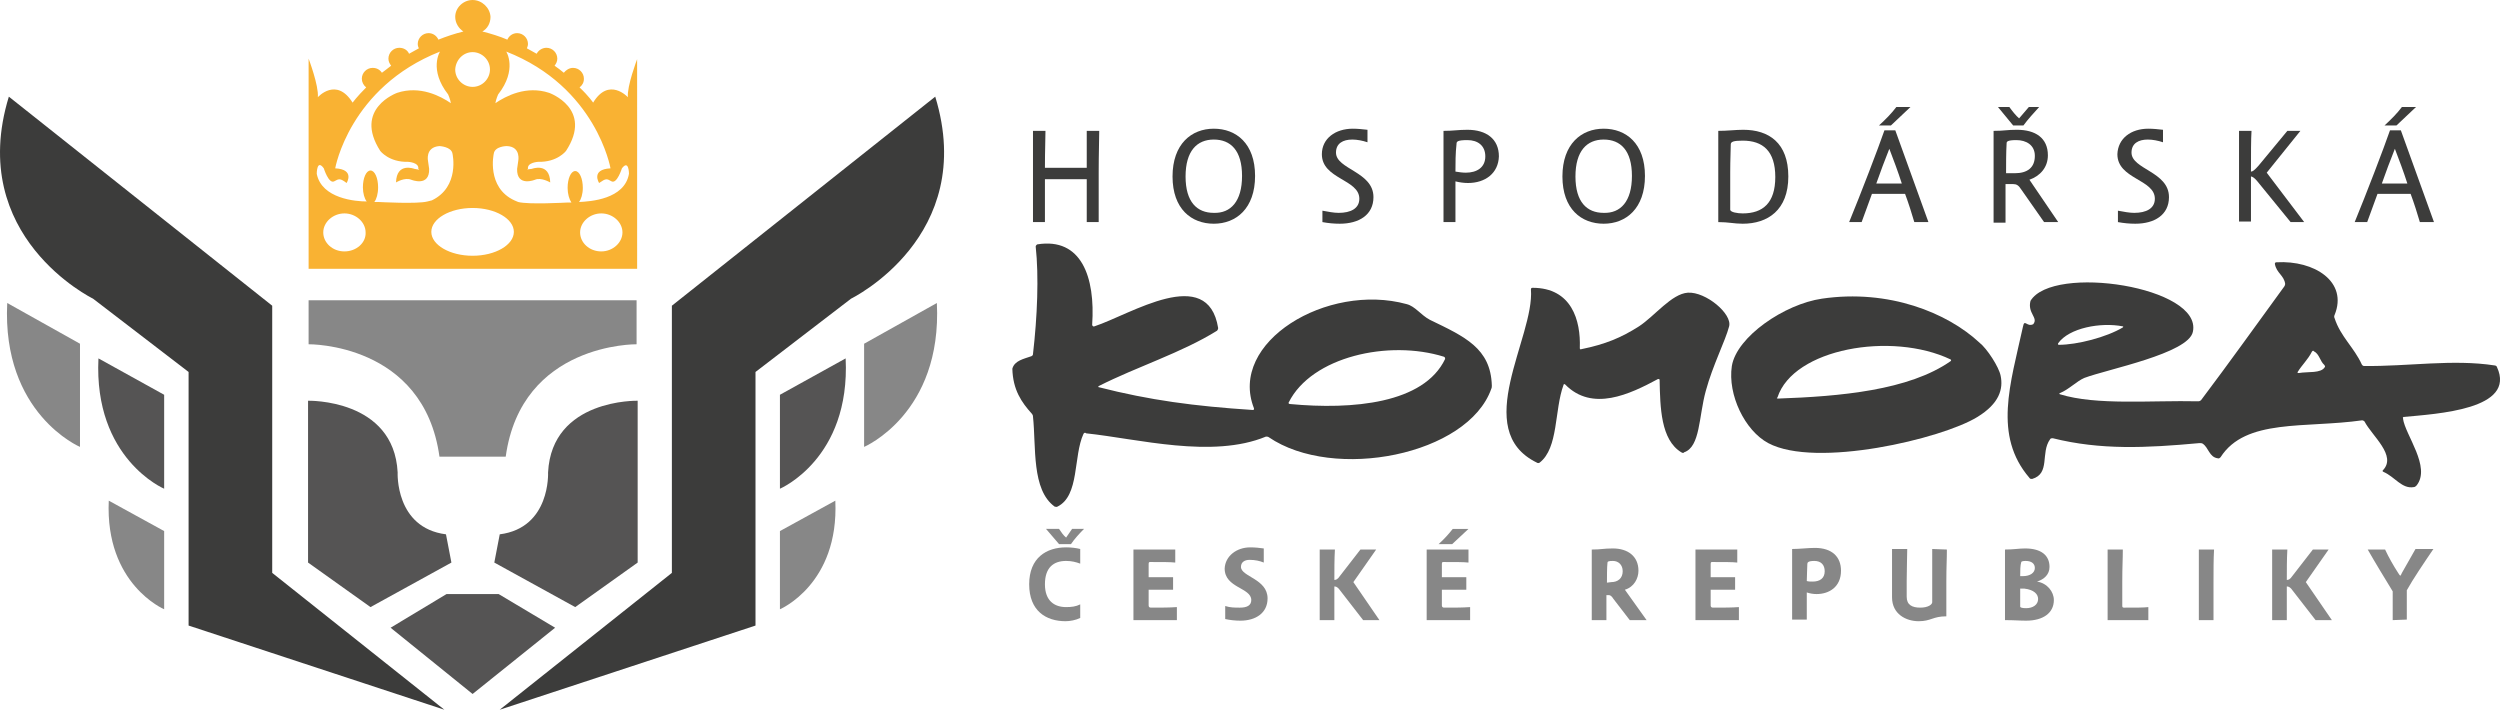 <?xml version="1.0" encoding="UTF-8"?>
<svg id="Layer_2" data-name="Layer 2" xmlns="http://www.w3.org/2000/svg" viewBox="0 0 460.39 130.7">
  <defs>
    <style>
      .cls-1 {
        fill: #f9b233;
      }

      .cls-1, .cls-2, .cls-3, .cls-4 {
        stroke-width: 0px;
      }

      .cls-2 {
        fill: #555454;
      }

      .cls-3 {
        fill: #878787;
      }

      .cls-4 {
        fill: #3c3c3b;
      }
    </style>
  </defs>
  <g id="HK_CR_25_LET-logo_CZ">
    <g>
      <path class="cls-4" d="m192.43,40.9h-2.2v-16.8h2.3c0,1.5-.1,3.5-.1,6.8h7.7v-6.8h2.3c0,1.7-.1,4.1-.1,7.7v9.1h-2.2v-7.9h-7.7v7.9Z"/>
      <path class="cls-4" d="m228.73,32.4c0-4.7-2.1-6.7-5.2-6.7s-5.2,2.1-5.2,6.8,2.1,6.7,5.2,6.7c3.1.1,5.2-2.1,5.2-6.8m2.4,0c0,6-3.5,8.8-7.6,8.8s-7.6-2.7-7.6-8.7,3.5-8.8,7.6-8.8,7.6,2.7,7.6,8.7"/>
      <path class="cls-4" d="m249.13,23.7c.9,0,1.8.1,2.7.2v2.3c-.9-.3-1.9-.5-2.8-.5-1.7,0-3,.7-3,2.4,0,3.1,6.9,3.5,6.9,8.2,0,3.3-2.7,4.9-6.2,4.9-1.1,0-2.1-.1-3.2-.3v-2.1c1.1.2,2.1.4,3,.4,2.2,0,3.8-.8,3.8-2.6,0-3.6-6.9-3.6-6.9-8.2,0-2.9,2.5-4.7,5.7-4.7"/>
      <path class="cls-4" d="m268.03,31.6c.6.1,1.3.2,1.9.2,2.1,0,3.6-1,3.6-3s-1.4-3-3.3-3-2,.3-2,.7c-.2,1.7-.2,3.6-.2,5.1m2.3,2.1c-.7,0-1.5-.1-2.3-.3v7.5h-2.2v-16.8c1.8,0,2.7-.2,4.4-.2,3.5,0,5.8,1.7,5.8,4.9-.1,3.1-2.5,4.9-5.7,4.9"/>
      <path class="cls-4" d="m300.53,32.4c0-4.7-2.1-6.7-5.2-6.7s-5.2,2.1-5.2,6.8,2.1,6.7,5.2,6.7c3.1.1,5.2-2.1,5.2-6.8m2.4,0c0,6-3.5,8.8-7.6,8.8s-7.6-2.7-7.6-8.7,3.5-8.8,7.6-8.8,7.6,2.7,7.6,8.7"/>
      <path class="cls-4" d="m318.63,38.6c0,.5,1.4.7,2.3.7,3.7,0,6-1.9,6-6.7s-2.3-6.7-6-6.7c-1.7,0-2.2.2-2.2.7,0,1-.1,2.8-.1,5.1v6.9h0Zm-2.2-14.5c1.7,0,3.2-.2,4.6-.2,4.7,0,8.3,2.4,8.3,8.6s-3.8,8.7-8.4,8.7c-1.6,0-2.6-.3-4.5-.3v-16.8Z"/>
      <path class="cls-4" d="m346.03,23.1c1.2-1.1,2.3-2.2,3.2-3.4h2.6l-3.6,3.4h-2.2Zm4.2,10.7c-.7-2.2-1.5-4.3-2.3-6.4-.8,2-1.7,4.4-2.4,6.4h4.7Zm-9.7,7.1c2.1-5.1,5.4-13.7,6.5-16.9h2l6.1,16.9h-2.6c-.4-1.4-1.1-3.6-1.7-5.2h-6.1l-1.9,5.2h-2.3Z"/>
      <path class="cls-4" d="m371.03,31.9c2.3,0,3.7-1,3.7-3.2,0-2-1.6-2.9-3.4-2.9-1.7,0-1.8.3-1.8.6-.1,1.6-.1,4.1-.1,5.5h1.6Zm2.6-12.2h1.9c-1,1.1-2.1,2.3-2.9,3.4h-1.9l-2.8-3.4h2.1c.5.7,1.2,1.6,1.8,2.1l1.8-2.1Zm5.4,21.2h-2.6l-4.2-6c-.5-.8-.9-1-1.5-1h-1.4v7.1h-2.2v-16.9c2,0,2.4-.2,4.3-.2,3.4,0,5.7,1.5,5.7,4.7,0,2.2-1.4,3.8-3.4,4.5l5.3,7.8Z"/>
      <path class="cls-4" d="m395.63,23.7c.9,0,1.8.1,2.7.2v2.3c-.9-.3-1.9-.5-2.8-.5-1.7,0-3,.7-3,2.4,0,3.1,6.9,3.5,6.9,8.2,0,3.3-2.7,4.9-6.2,4.9-1.1,0-2.1-.1-3.2-.3v-2.1c1.1.2,2.1.4,3,.4,2.2,0,3.8-.8,3.8-2.6,0-3.6-6.9-3.6-6.9-8.2.1-2.9,2.5-4.7,5.7-4.7"/>
      <path class="cls-4" d="m424.33,40.9h-2.5l-6.2-7.6c-.5-.6-.9-.8-1.1-.8v8.3h-2.2v-16.7h2.3c-.1,1.6-.1,4.2-.1,7.5.3,0,.6-.2,1.4-1.1l5.3-6.4h2.4l-6.2,7.7,6.9,9.1Z"/>
      <path class="cls-4" d="m439.13,23.1c1.2-1.1,2.3-2.2,3.2-3.4h2.6l-3.6,3.4h-2.2Zm4.2,10.7c-.7-2.2-1.5-4.3-2.3-6.4-.8,2-1.7,4.4-2.4,6.4h4.7Zm-9.7,7.1c2.1-5.1,5.4-13.7,6.5-16.9h2l6.1,16.9h-2.6c-.4-1.4-1.1-3.6-1.7-5.2h-6.1l-1.9,5.2h-2.3Z"/>
      <path class="cls-3" d="m197.43,97.4h2.2c-.9.9-1.8,1.9-2.4,2.8h-2.2l-2.4-2.8h2.4c.4.6.8,1.2,1.3,1.6l1.1-1.6Zm1.5,16.4c-.8.4-1.9.6-2.7.6-3.6,0-6.7-1.9-6.7-6.8s3.2-6.8,6.8-6.8c.9,0,1.8.1,2.6.3v2.7c-.8-.3-1.6-.5-2.6-.5-2.3,0-3.9,1.2-3.9,4.3s1.8,4.2,3.9,4.2c1,0,1.8-.1,2.6-.5v2.5h0Z"/>
      <path class="cls-3" d="m208.73,114.2v-13h7.7v2.4c-.8-.1-2.5-.1-4.6-.1-.2,0-.3,0-.3.4v2.4h4.5v2.3h-4.5v2.9c0,.2.1.4.4.4,2.2,0,3.4,0,4.8-.1v2.4h-8Z"/>
      <path class="cls-3" d="m230.23,100.8c1,0,1.7.1,2.5.2v2.6c-.7-.3-1.6-.5-2.6-.5-.9,0-1.6.4-1.6,1.3,0,1.8,4.9,2.2,4.9,5.8,0,2.7-2.2,4.1-5,4.1-.9,0-1.9-.1-2.8-.3v-2.4c.9.3,1.8.3,2.7.3,1.3,0,2.1-.4,2.1-1.4,0-2.3-4.9-2.2-4.9-5.8.1-2.3,2.2-3.9,4.7-3.9"/>
      <path class="cls-3" d="m254.03,114.2h-3l-4.5-5.8c-.3-.3-.5-.4-.8-.4v6.2h-2.7v-13h2.8c-.1,1.8-.1,3.7-.1,5.6.3,0,.6-.1,1-.7l3.8-4.9h2.9l-4.2,6,4.8,7Z"/>
      <path class="cls-3" d="m264.93,100.2c1-.9,1.9-1.9,2.6-2.8h2.9l-3,2.8h-2.5Zm-2.2,14v-13h7.7v2.4c-.8-.1-2.5-.1-4.6-.1-.2,0-.3,0-.3.4v2.4h4.5v2.3h-4.5v2.9c0,.2.1.4.4.4,2.2,0,3.4,0,4.8-.1v2.4h-8Z"/>
      <path class="cls-3" d="m296.73,107.2c1.2,0,2.1-.7,2.1-2,0-1.2-.8-1.9-1.8-1.9-.8,0-1,.1-1,.3-.1.8-.1,2.7-.1,3.7l.8-.1h0Zm6.5,7h-3.1l-3-3.9c-.3-.5-.6-.7-.8-.7h-.5v4.6h-2.7v-13c1.8,0,2.1-.2,3.9-.2,2.7,0,4.7,1.4,4.7,4.1,0,1.4-.8,3-2.5,3.5l4,5.6Z"/>
      <path class="cls-3" d="m312.23,114.2v-13h7.7v2.4c-.8-.1-2.5-.1-4.6-.1-.2,0-.3,0-.3.4v2.4h4.5v2.3h-4.5v2.9c0,.2.1.4.4.4,2.2,0,3.4,0,4.8-.1v2.4h-8Z"/>
      <path class="cls-3" d="m332.73,107c.3.1.7.1,1.1.1,1.3,0,2.2-.6,2.2-1.9,0-1.2-.7-1.9-1.9-1.9s-1.3.3-1.3.6c0,.9-.1,1.9-.1,3.1m1.8,2.4c-.6,0-1.2-.1-1.8-.3v5h-2.7v-13c1.4,0,2.9-.2,4.2-.2,3.1,0,4.8,1.6,4.8,4.2,0,3-2.2,4.3-4.5,4.3"/>
      <path class="cls-3" d="m358.53,101.2c0,2-.1,3.1-.1,5.9v6.4c-2.5,0-2.8.9-5.1.9s-4.9-1.3-4.9-4.4v-8.9h2.8c0,.8-.1,4.1-.1,5.9v2.9c0,1.5,1,2,2.5,2s2.2-.6,2.2-1v-9.8l2.7.1h0Z"/>
      <path class="cls-3" d="m373.13,112c1.2,0,2.2-.6,2.2-1.7,0-.9-.8-1.7-2.5-1.9h-.8v3.3c0,.2.4.3,1.1.3m-1.1-5.9h.5c1.3,0,2.2-.6,2.2-1.5,0-.8-.6-1.3-1.7-1.3-.5,0-.8.1-.8.2-.2.6-.2,1.7-.2,2.6m6.2,4.4c0,2.4-2,3.8-5.1,3.8-1.3,0-2.1-.1-3.9-.1v-13c1.6,0,2.6-.2,3.7-.2,3,0,4.5,1.3,4.5,3.4,0,1.4-1,2.3-2.3,2.7,1.9.3,3.1,1.9,3.1,3.4"/>
      <path class="cls-3" d="m390.93,101.2c0,1.9-.1,3-.1,5.9v4.5c0,.2.1.3.3.3,2.4,0,3.6,0,4.5-.1v2.4h-7.5v-13s2.8,0,2.8,0Z"/>
      <path class="cls-3" d="m407.73,101.2c-.1,1.8-.1,3.9-.1,5.9v7.1h-2.7v-13h2.8Z"/>
      <path class="cls-3" d="m429.43,114.2h-3l-4.5-5.8c-.3-.3-.5-.4-.8-.4v6.2h-2.7v-13h2.8c-.1,1.8-.1,3.7-.1,5.6.3,0,.6-.1,1-.7l3.8-4.9h2.9l-4.2,6,4.8,7Z"/>
      <path class="cls-3" d="m440.63,114.2v-5.3c-1.4-2.3-3.3-5.4-4.6-7.7h3.2c.7,1.5,1.5,2.9,2.4,4.3q.3.5.4.5c.1,0,.1-.1.3-.5l2.5-4.4h3.3c-1.7,2.5-3.8,5.6-4.9,7.6v5.4l-2.6.1h0Z"/>
      <path class="cls-4" d="m265.93,65.7c-10.2-3.2-24.4,0-28.6,8.4-.1.1,0,.3.2.3,11.6,1.1,24.7-.1,28.6-8.3,0-.1,0-.3-.2-.4Zm-66.4,14.2c-1.9,4.1-.7,11.4-4.8,13.4-.1.1-.4,0-.5,0-4.3-3.1-3.4-11-4-16.6,0-.2-.1-.4-.2-.5-1.9-2.1-3.5-4.4-3.6-8.3.4-1.5,2.1-1.8,3.5-2.3.2-.1.3-.2.3-.4.8-6.9,1.1-14.3.5-19.8,0-.1.1-.3.3-.4,8.1-1.3,10.7,6,10.1,14.8,0,.1.1.4.4.3,6.7-2.2,20.9-11.5,22.8.3,0,.2-.1.4-.2.5-6.6,4.1-14.7,6.6-21.8,10.2-.1.1-.1.2,0,.2,9.4,2.4,17.6,3.5,28.4,4.2.2,0,.2-.1.2-.3-4.8-12.2,13.5-23.2,28.1-19.2,1.6.4,2.6,2,4.3,2.9,6.4,3.1,11.2,5.2,11.4,12.1,0,.2,0,.4-.1.6-4.3,12.2-29,17.1-41,8.9-.1-.1-.4-.1-.5-.1-9.9,4.1-23.6.4-33.1-.6-.2-.2-.4-.1-.5.1Z"/>
      <path class="cls-4" d="m379.13,63.5c3.4,0,8.8-1.4,11.8-3.2.1-.1.1-.2,0-.2-4.1-.8-9.9.3-11.9,3.1-.1.2,0,.3.1.3Zm46.6,1.3c-.7,1.4-1.8,2.4-2.6,3.7-.1.1,0,.2.2.2,1.7-.3,4.1.1,4.8-1.1.1-.1,0-.3-.1-.4-.8-.7-.9-2-1.9-2.5-.1-.2-.3-.1-.4.1Zm16.8,12.3c.4,3,5.2,8.9,2.5,12.3-.1.1-.3.3-.5.3-2.2.4-3.5-1.9-5.6-2.8-.2-.1-.2-.2-.1-.3,2.6-2.7-2-6.3-3.4-9-.1-.1-.3-.2-.4-.2-10.5,1.5-21.5-.4-26.1,6.8-.1.1-.3.3-.5.2-1.6-.2-1.7-2-2.8-2.7-.1-.1-.4-.1-.6-.1-9.8.9-18.2,1.3-27-.9-.2,0-.4,0-.5.2-1.8,2.5.1,6.3-3.3,7.3-.2,0-.4,0-.5-.2-6.7-7.8-3.5-17.3-1.2-27.8.3-1.6.7.1,1.9-.5,1-1.2-1.1-2-.5-4.3,4.1-6.8,31.7-2.6,29.9,5.7-.8,4-15.8,6.9-20,8.5-1.4.6-2.8,2.1-4.5,2.8q-.2.1,0,.2c6.8,2.1,16.8,1.1,25.5,1.3.2,0,.4-.1.5-.2,5.2-6.9,10.2-13.9,15.3-20.9.1-.1.2-.4.2-.5-.2-1.6-1.6-2-1.9-3.7,0-.2.1-.3.3-.3,7-.4,13.2,3.6,10.7,9.7-.1.2-.1.4,0,.6,1.1,3.4,3.6,5.4,5,8.5.1.2.3.3.4.3,8.1.1,16.4-1.3,24.1-.1.2,0,.4.2.4.3,3.6,7.8-10.9,8.6-17.4,9.2.2,0,.1.2.1.3Z"/>
      <path class="cls-4" d="m327.43,73.4c11.4-.4,24.1-1.5,31.8-6.9.1-.1.1-.2,0-.3-10.9-5.2-29-2-31.9,7-.2.1-.1.2.1.2Zm41-4.2c.5,2.4-.2,5.1-4.3,7.6-6.5,4-29.7,9.5-38.5,4.8-4.3-2.3-7.5-8.9-6.7-14.2.9-5.4,9.7-11.4,16.6-12.4,12.3-1.8,23.1,2.6,29,8.1,1.4,1.1,3.6,4.5,3.9,6.1"/>
      <path class="cls-4" d="m309.63,83.3c-3.8-2.3-3.9-8.3-4-13.3,0-.2-.1-.2-.3-.2-5.2,2.8-12.1,6.1-17.1,1-.1-.1-.3-.1-.3.1-1.7,4.6-.9,11.6-4.4,14.3-.1.1-.4.1-.5,0-12.3-6-.4-23.1-1.1-31.9,0-.2.1-.3.3-.3,7.2,0,8.9,6,8.7,11.1,0,.2.1.3.3.2,4.4-.9,7.3-2.1,10.6-4.2,2.9-1.9,6-6,9-6.2,3.3-.2,8.2,3.9,7.6,6.2-.7,2.7-3,7.1-4.3,11.9-1.3,4.7-1,10.3-4,11.3-.1.2-.3.1-.5,0Z"/>
      <g>
        <g>
          <path class="cls-4" d="m81.83,130.7l-47.1-15.5v-46.7l-17.6-13.5S-6.27,43.6,1.63,17.8l48.5,38.5v49.2l31.7,25.2Z"/>
          <path class="cls-3" d="m30.23,112.2s-10.9-4.6-10.2-20l10.2,5.6v14.4Z"/>
          <path class="cls-2" d="m30.23,90s-13-5.5-12.1-24l12.1,6.7v17.3Z"/>
          <path class="cls-3" d="m14.73,82.3S.33,76.2,1.33,55.8l13.4,7.5v19Z"/>
        </g>
        <g>
          <path class="cls-4" d="m92.03,130.7l47.1-15.5v-46.7l17.6-13.5s23.4-11.4,15.5-37.2l-48.5,38.5v49.2l-31.7,25.2Z"/>
          <path class="cls-3" d="m143.63,112.2s10.9-4.6,10.2-20l-10.2,5.6v14.4Z"/>
          <path class="cls-2" d="m143.63,90s13-5.5,12.1-24l-12.1,6.7v17.3Z"/>
          <path class="cls-3" d="m159.13,82.3s14.4-6.1,13.4-26.5l-13.4,7.5v19Z"/>
        </g>
        <polygon class="cls-2" points="82.23 109.4 71.93 115.6 87.03 127.8 102.23 115.6 91.83 109.4 82.23 109.4"/>
        <g>
          <path class="cls-2" d="m91.03,103.6l14.9,8.2,11.5-8.2v-29.8s-15.8-.4-16.5,13.2c0,0,.5,10.2-8.9,11.4l-1,5.2Z"/>
          <path class="cls-2" d="m83.13,103.6l-14.9,8.2-11.5-8.2v-29.8s15.8-.4,16.5,13.2c0,0-.5,10.2,8.9,11.4l1,5.2Z"/>
          <path class="cls-3" d="m56.83,55.3v8.1s21.2-.3,24.1,20.7h12.2c2.9-21,24.1-20.7,24.1-20.7v-8.1h-60.4Z"/>
        </g>
        <path class="cls-1" d="m115.63,17.9s-3.5-3.8-6.4,1c0,0-.8-1.2-2.5-2.8.5-.4.8-.9.8-1.6,0-1.1-.9-2-2-2-.7,0-1.3.4-1.7.9-.5-.4-1.1-.9-1.7-1.3.3-.4.5-.8.5-1.3,0-1.1-.9-2-2-2-.8,0-1.5.5-1.8,1.1-.6-.3-1.2-.7-1.8-1,.1-.3.2-.5.2-.8,0-1.1-.9-2-2-2-.8,0-1.5.5-1.8,1.2-1.4-.6-3-1.1-4.6-1.5.9-.5,1.5-1.5,1.5-2.7-.1-1.7-1.6-3.1-3.3-3.1s-3.2,1.4-3.2,3.1c0,1.1.6,2.1,1.5,2.7-1.6.4-3.1.9-4.6,1.5-.3-.7-1-1.2-1.8-1.2-1.1,0-2,.9-2,2,0,.3.1.6.2.8-.6.3-1.2.7-1.8,1-.3-.7-1-1.1-1.8-1.1-1.1,0-2,.9-2,2,0,.5.2.9.5,1.3-.6.5-1.2.9-1.7,1.3-.4-.6-1-.9-1.7-.9-1.1,0-2,.9-2,2,0,.6.3,1.2.8,1.6-1.7,1.7-2.5,2.8-2.5,2.8-3-4.8-6.4-1-6.4-1,.2-2.1-1.7-7.1-1.7-7.1v38.7h60.5V10.9s-1.9,5-1.7,7Zm-28.6-8.3c1.7,0,3.2,1.4,3.2,3.2,0,1.7-1.4,3.2-3.2,3.2-1.7,0-3.2-1.4-3.2-3.2.1-1.8,1.5-3.2,3.2-3.2Zm-23.6,36.7c-2.2,0-3.9-1.6-3.9-3.5s1.8-3.5,3.9-3.5,3.9,1.6,3.9,3.5c.1,1.9-1.7,3.5-3.9,3.5Zm15.3-9.2c-1.9.5-8.8.1-9,.1h-.8c.4-.5.7-1.5.7-2.7,0-1.7-.6-3.1-1.4-3.1s-1.4,1.4-1.4,3.1c0,1.1.3,2.1.7,2.6-2,0-8.3-.5-9.2-5.1,0,0,0-2.8,1.3-1,0,0,.9,2.9,1.9,2.4.9-.5,1.1-.6,2.3.3,0,0,1.6-2.5-2.1-2.7,0,0,2.6-14.9,19.3-21.5,0,0-2.1,3.3,1.5,7.9,0,0,.4.9.5,1.6-1.9-1.3-5.7-3.3-9.9-1.9,0,0-8.1,2.9-3.1,10.7,0,0,1.6,2.1,5.1,2,0,0,2.1.1,1.9,1.3,0,0,.7.3-.7,0,0,0-3.3-1.3-3.4,2.5,0,0,1.6-1,2.8-.5,0,0,3.4,1.4,3.3-2,0,0-.1-.8-.2-1.4,0,0-.6-2.6,2.1-2.8,0,0,2.2.1,2.4,1.4,0,0,1.4,6.1-3.8,8.6l-.8.2Zm8.3,10c-4.2,0-7.6-2-7.6-4.4s3.4-4.4,7.6-4.4,7.6,2,7.6,4.4-3.4,4.4-7.6,4.4Zm23.7-.8c-2.2,0-3.9-1.6-3.9-3.5s1.8-3.5,3.9-3.5,3.9,1.6,3.9,3.5-1.8,3.5-3.9,3.5Zm-4.1-9.1c.4-.5.7-1.5.7-2.6,0-1.7-.6-3.1-1.4-3.1s-1.4,1.4-1.4,3.1c0,1.1.3,2.1.7,2.7h-.8c-.1,0-7.1.4-9-.1l-.7-.3c-5.2-2.4-3.8-8.6-3.8-8.6.2-1.4,2.4-1.4,2.4-1.4,2.7.1,2.1,2.8,2.1,2.8-.1.6-.2,1.4-.2,1.4-.1,3.4,3.3,2,3.3,2,1.1-.5,2.8.5,2.8.5-.1-3.8-3.4-2.5-3.4-2.5-1.4.2-.7,0-.7,0-.2-1.2,1.9-1.3,1.9-1.3,3.5.1,5.1-2,5.1-2,5.1-7.8-3.1-10.7-3.1-10.7-4.2-1.4-8,.6-9.9,1.9.1-.7.5-1.6.5-1.6,3.6-4.6,1.5-7.9,1.5-7.9,16.6,6.5,19.2,21.5,19.2,21.5-3.7.2-2.1,2.7-2.1,2.7,1.3-.9,1.4-.8,2.3-.3,1,.5,1.9-2.4,1.9-2.4,1.3-1.7,1.3,1,1.3,1-.8,4.7-7.1,5.1-9.2,5.2Z"/>
      </g>
    </g>
  </g>
</svg>